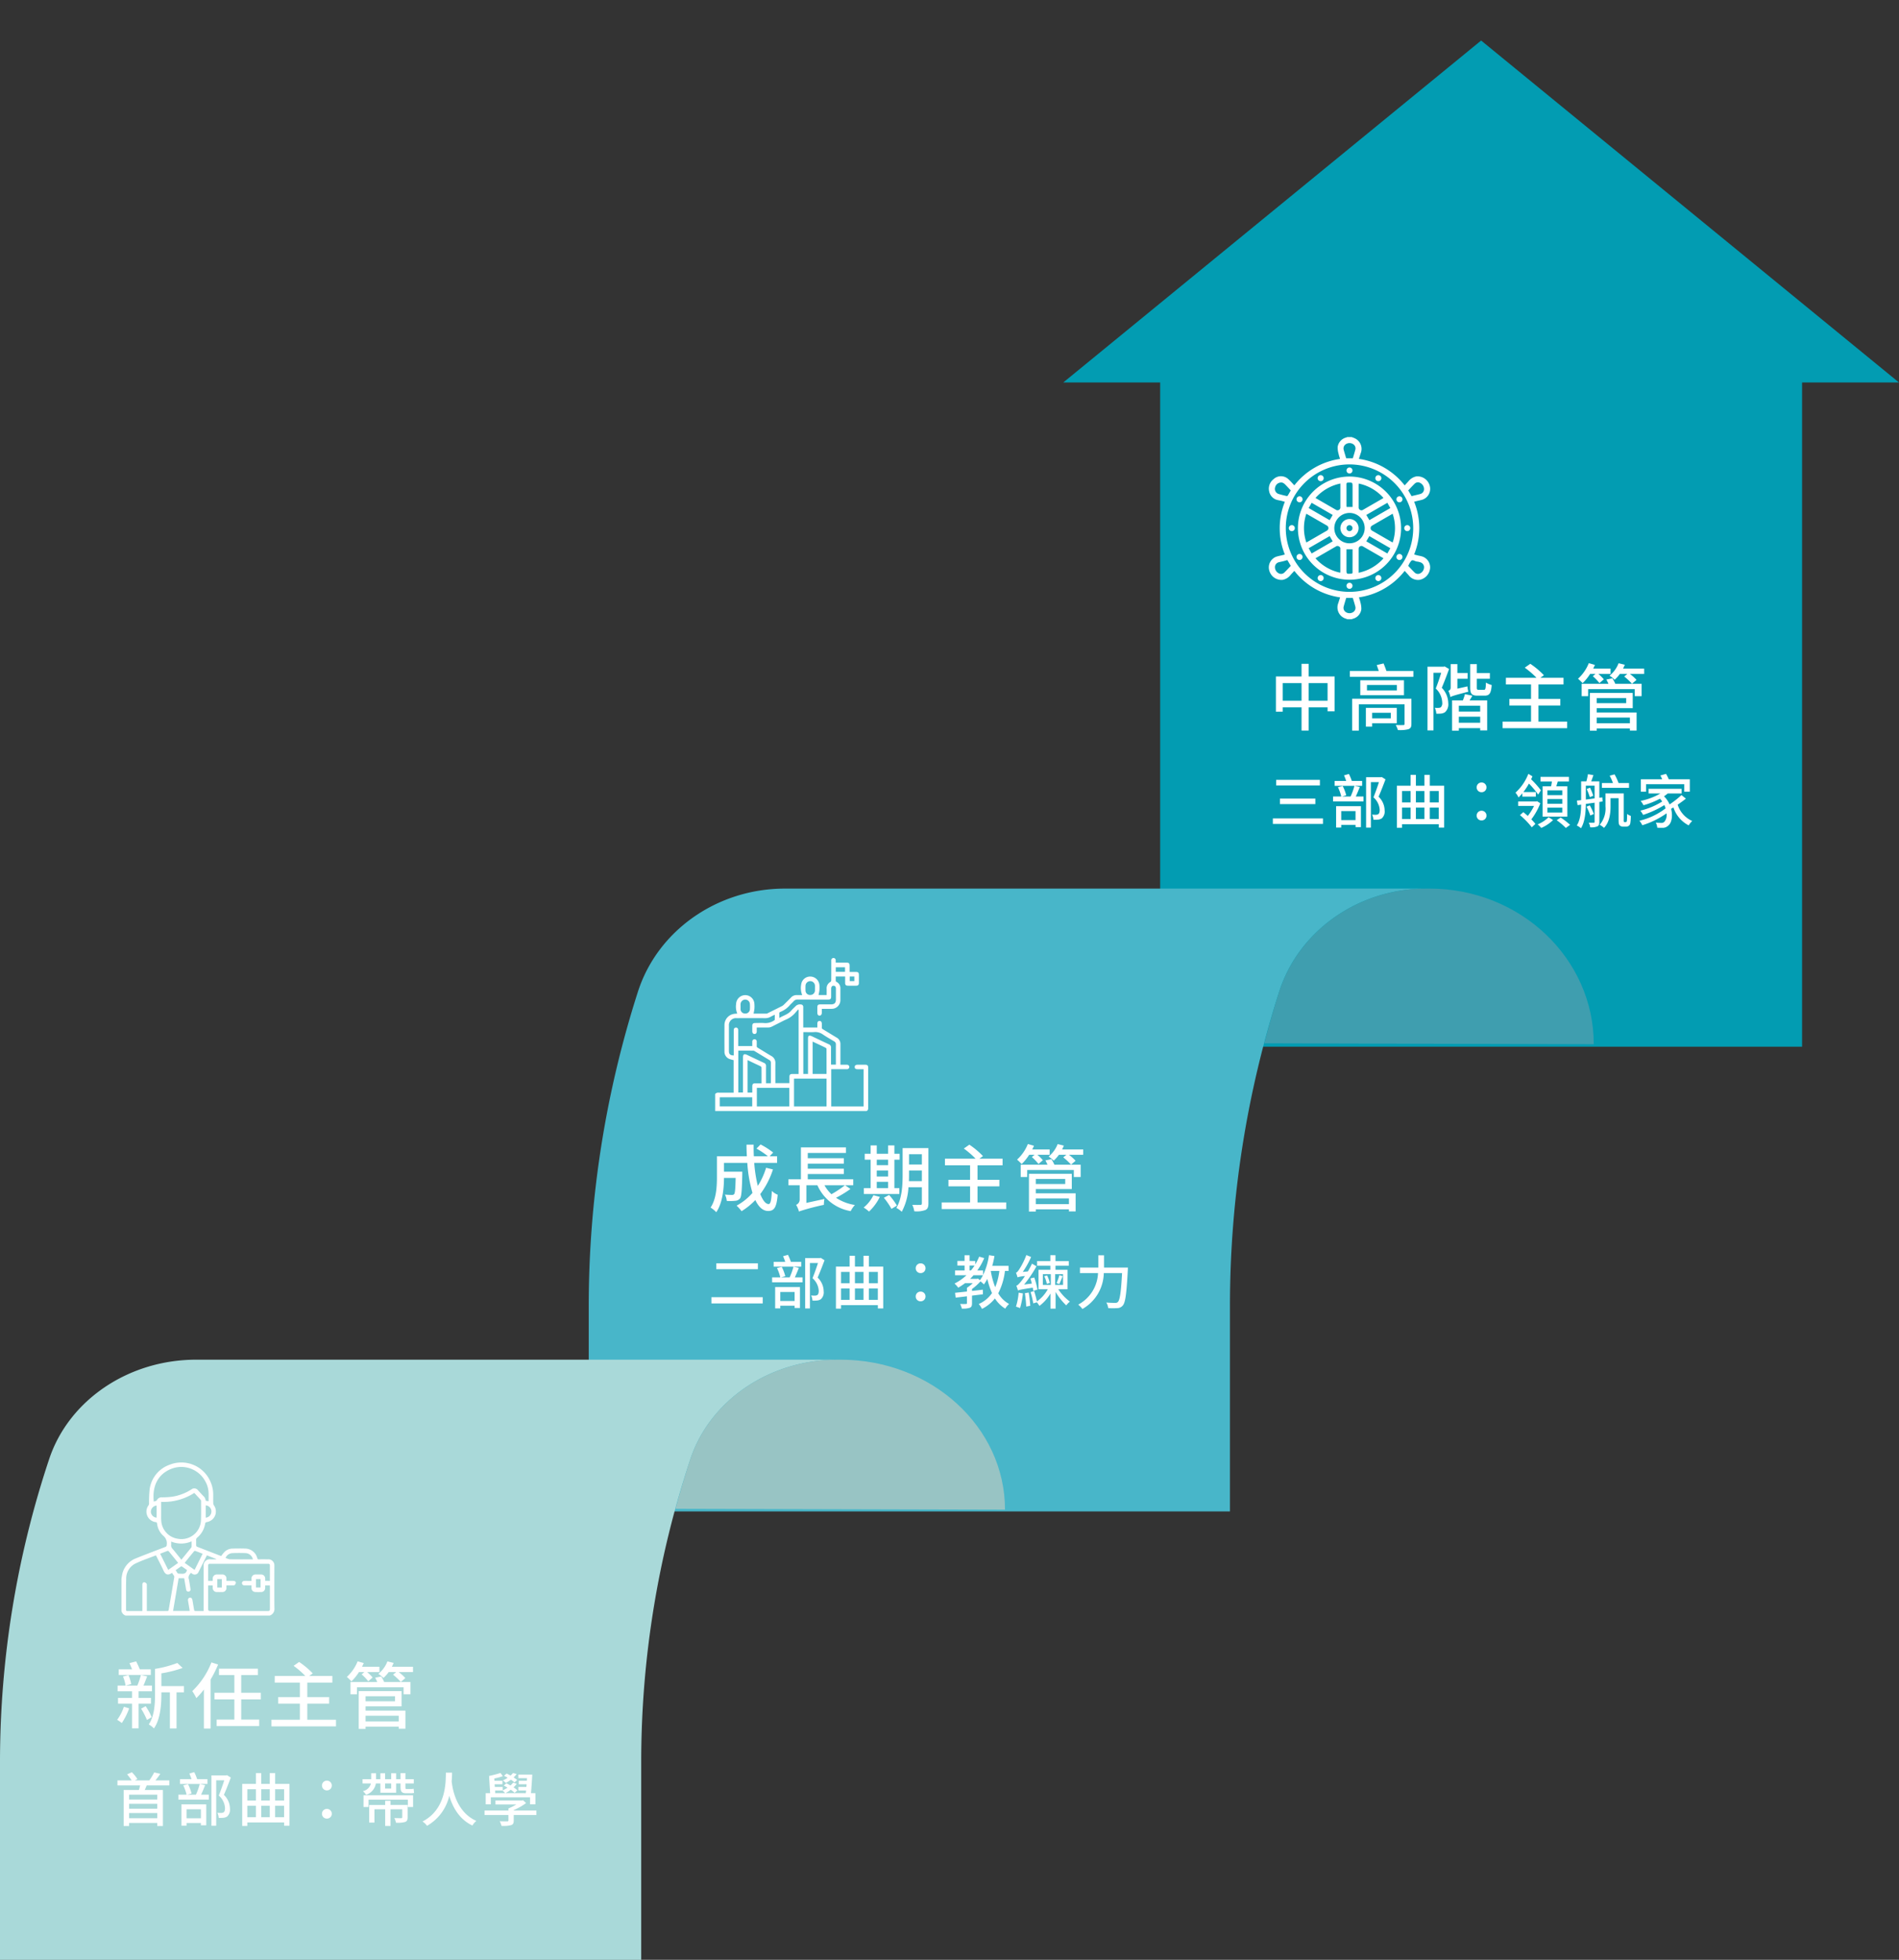 <svg xmlns="http://www.w3.org/2000/svg" xmlns:xlink="http://www.w3.org/1999/xlink" width="521.343" height="537.977" viewBox="0 0 521.343 537.977">
  <rect x="0" y="0" width="521.343" height="537.977" fill="#333333" stroke="none"/>
  <defs>
    <clipPath id="clip-path">
      <rect id="Rectangle_10007" data-name="Rectangle 10007" width="359.711" height="414.893" fill="none"/>
    </clipPath>
    <clipPath id="clip-path-2">
      <rect id="Rectangle_10006" data-name="Rectangle 10006" width="275.908" height="164.741" fill="none"/>
    </clipPath>
    <clipPath id="clip-path-3">
      <rect id="Rectangle_9876" data-name="Rectangle 9876" width="42" height="42.018" fill="#fff"/>
    </clipPath>
    <clipPath id="clip-path-4">
      <rect id="Rectangle_9875" data-name="Rectangle 9875" width="42.009" height="42" fill="#fff"/>
    </clipPath>
    <clipPath id="clip-path-5">
      <rect id="Rectangle_9874" data-name="Rectangle 9874" width="44.289" height="50" fill="#fff"/>
    </clipPath>
  </defs>
  <g id="mayo-college-gallery-1-all" transform="translate(-1438.329 -2160.023)">
    <path id="Path_24827" data-name="Path 24827" d="M319.873,0,205.155,93.867h26.6V276.193h176.23V93.867h26.6Z" transform="translate(1525.08 2171.149)" fill="#029cb2"/>
    <g id="Group_19216" data-name="Group 19216" transform="translate(1599.96 2160.023)">
      <g id="Group_19215" data-name="Group 19215" clip-path="url(#clip-path)">
        <path id="Path_24828" data-name="Path 24828" d="M176.037,576.8H0V520.3a282.22,282.22,0,0,1,13.49-86.128c5.393-16.836,21.79-28.348,40.377-28.348H229.9c-18.585,0-34.981,11.512-40.375,28.348A282.238,282.238,0,0,0,176.037,520.3Z" transform="translate(0 -161.903)" fill="#48b6c9"/>
        <path id="Path_24829" data-name="Path 24829" d="M296.118,434.168c-1.5,4.677-2.828,9.4-4.077,14.133l90.462.243c0-23.6-20.212-42.724-45.138-42.724h-.872c-18.584,0-34.981,11.512-40.375,28.348" transform="translate(-106.592 -161.903)" fill="#3f9eaf"/>
      </g>
    </g>
    <g id="Group_19213" data-name="Group 19213" transform="translate(1438.329 2533.26)" clip-path="url(#clip-path-2)">
      <path id="Path_24825" data-name="Path 24825" d="M176.035,164.741H0V110.3A262.869,262.869,0,0,1,13.49,27.313C18.88,11.09,35.277,0,53.864,0H229.9c-18.587,0-34.984,11.09-40.378,27.313A262.886,262.886,0,0,0,176.035,110.3Z" fill="#a9d9d9"/>
      <path id="Path_24826" data-name="Path 24826" d="M296.114,27.313c-1.5,4.509-2.825,9.057-4.077,13.618l90.462.236C382.5,18.429,362.29,0,337.361,0h-.869C317.9,0,301.508,11.09,296.114,27.313" transform="translate(-106.591 0)" fill="#98c4c4"/>
    </g>
    <path id="Path_24859" data-name="Path 24859" d="M11.824-6H4.1V-7.328h7.728ZM4.1-.864V-2.3h7.728v1.44Zm7.728-2.608H4.1v-1.36h7.728Zm3.312-6.4v-1.376H11.328c.432-.528.912-1.168,1.344-1.808l-1.68-.384a16.172,16.172,0,0,1-1.344,2.192H5.68l.7-.368a9.766,9.766,0,0,0-1.52-1.872l-1.312.576A13.272,13.272,0,0,1,4.8-11.248H.9v1.376H7.12c-.08.4-.208.848-.32,1.248H2.608V1.264H4.1V.432h7.728v.832h1.552V-8.624H8.4c.176-.384.352-.816.528-1.248Zm8.672,6.544v2.48H19.872v-2.48ZM18.464,1.184h1.408V.448h3.936v.624H25.28V-4.672H18.464ZM25.616-11.6H22.784a14.468,14.468,0,0,0-.8-1.92l-1.344.384a16.054,16.054,0,0,1,.592,1.536H18.064v1.328h7.552ZM23.5-10.272a18.51,18.51,0,0,1-1.056,2.944H20.08l1.168-.336a12.213,12.213,0,0,0-.976-2.56l-1.3.336a12.707,12.707,0,0,1,.912,2.56H17.632v1.344h8.352V-7.328H23.872c.352-.768.752-1.728,1.1-2.608Zm7.488-2.416-.224.064H26.7V1.2h1.312V-11.28h2.208c-.384,1.232-.976,2.9-1.5,4.176a4.932,4.932,0,0,1,1.712,3.44c0,.544-.1.992-.4,1.184a1.433,1.433,0,0,1-.624.16,9.158,9.158,0,0,1-1.072-.048A3.613,3.613,0,0,1,28.7-.96a8.919,8.919,0,0,0,1.328-.032,2.23,2.23,0,0,0,.992-.352,2.54,2.54,0,0,0,.768-2.176,5.278,5.278,0,0,0-1.664-3.76c.64-1.44,1.344-3.264,1.9-4.752Zm13.2,11.536V-4.288h2.464v3.136ZM36.56-4.288h2.352v3.136H36.56Zm2.352-4.544v3.12H36.56v-3.12ZM42.72-4.288v3.136H40.368V-4.288Zm0-4.544v3.12H40.368v-3.12Zm3.936,0v3.12H44.192v-3.12Zm-2.464-1.456v-2.976H42.72v2.976H40.368v-2.976H38.912v2.976h-3.76V1.248H36.56V.288h10.1V1.2h1.472V-10.288ZM58.4-8.512A1.308,1.308,0,0,0,59.744-9.84,1.322,1.322,0,0,0,58.4-11.184,1.322,1.322,0,0,0,57.056-9.84,1.308,1.308,0,0,0,58.4-8.512Zm0,7.744A1.3,1.3,0,0,0,59.744-2.08,1.312,1.312,0,0,0,58.4-3.424,1.312,1.312,0,0,0,57.056-2.08,1.3,1.3,0,0,0,58.4-.768Zm17.648-9.648v1.408H74.384v-1.408Zm-2.96,0v2.544h4.32v-2.544h1.216v.928c0,1.248.256,1.76,1.52,1.76h1.264a3.766,3.766,0,0,0,.928-.08c-.048-.32-.08-.816-.112-1.152a4.587,4.587,0,0,1-.832.08H80.256c-.272,0-.3-.144-.3-.576v-.96h2.3v-1.168h-2.3v-1.664H78.624v1.664H77.408v-1.632h-1.36v1.632H74.384v-1.632h-1.3v1.632H71.9v-1.632H70.56v1.632H68.192v1.168h2.3A2.866,2.866,0,0,1,68.288-8.3,4.6,4.6,0,0,1,69.152-7.3a3.944,3.944,0,0,0,2.7-3.12Zm7.472,5.9H75.872V-5.664H74.4v1.152H70.016V.336h1.44V-3.328H74.4V1.248h1.472V-3.328h3.216v2.192c0,.192-.064.24-.3.256-.208,0-1.056,0-1.872-.032a4.935,4.935,0,0,1,.464,1.28,7.751,7.751,0,0,0,2.5-.208c.528-.192.688-.592.688-1.264Zm-12.1.56H69.84v-2H80.624v2h1.44V-7.168h-13.6Zm22.608-9.424C91.024-10.816,91.2-3.36,84.656.032a4.606,4.606,0,0,1,1.232,1.184A12.749,12.749,0,0,0,92-7.024c.848,2.864,2.592,6.384,6.352,8.16A4.415,4.415,0,0,1,99.44-.128c-5.584-2.48-6.56-8.864-6.784-10.864.08-.944.1-1.776.112-2.384ZM110.64-11.36a7.77,7.77,0,0,0-.976-.7,7.485,7.485,0,0,0,.832-.944l-1.008-.272a4.548,4.548,0,0,1-.672.7c-.352-.208-.736-.4-1.072-.56l-.72.624a8.651,8.651,0,0,1,1.008.528,7.056,7.056,0,0,1-1.312.736,7.36,7.36,0,0,1,.816.688,9.435,9.435,0,0,0,1.376-.88,6.13,6.13,0,0,1,.992.752Zm-6.064,2.88h2.016a4.682,4.682,0,0,1,.752.736h-2.736Zm-1.168,1.856h10.768v1.936h1.472V-7.744h-1.216c.128-1.44.272-3.488.352-5.1h-3.808v.976h2.352l-.032.72h-2.24v.96h2.176l-.064.736h-2.192v.976H113.1c-.032.256-.064.5-.08.736H107.44a12.318,12.318,0,0,0,1.44-.944,7.584,7.584,0,0,1,1.072.848l.752-.688a8.146,8.146,0,0,0-1.056-.816,8.217,8.217,0,0,0,.88-.976l-1.008-.32a4.641,4.641,0,0,1-.72.784c-.368-.224-.768-.432-1.12-.608l-.72.624a11.225,11.225,0,0,1,1.04.576,9.269,9.269,0,0,1-1.344.752v-.944H104.5l-.048-.736h2.144v-.96H104.4l-.048-.64a14.427,14.427,0,0,0,2.352-.624l-.64-.88a29.909,29.909,0,0,1-3.136.816l.288,4.736H102v3.056h1.408ZM115.92-2.976H109.7V-3.1a16.471,16.471,0,0,0,3.392-1.936l-.848-.768-.32.08h-7.248V-4.64H110.4a15.171,15.171,0,0,1-2.16,1.088v.576h-6.56V-1.76h6.56V-.272c0,.208-.08.272-.336.272-.24,0-1.168,0-2.048-.032a5.272,5.272,0,0,1,.48,1.264,8.73,8.73,0,0,0,2.64-.208c.56-.192.72-.544.72-1.248V-1.76h6.224Z" transform="translate(1469.671 2660)" fill="#fff"/>
    <path id="Path_24858" data-name="Path 24858" d="M10.06-14.74H7.04c-.26-.66-.66-1.5-1-2.18l-1.84.48c.24.5.5,1.14.72,1.7H1.26v1.54h8.8ZM2.66-4.46A12.346,12.346,0,0,1,.82-.88,10.284,10.284,0,0,1,2.1,0,18.414,18.414,0,0,0,4.12-4.02Zm7.44-.86V-6.9H6.7V-8.72h3.68v-1.56H8.04c.34-.74.68-1.66,1.02-2.54l-1.72-.36a20.631,20.631,0,0,1-.98,2.9H3.2l1.48-.42a12.49,12.49,0,0,0-.74-2.46l-1.52.38a10.075,10.075,0,0,1,.7,2.5H.94v1.56H4.9V-6.9H1.06v1.58H4.9V1.46H6.7V-5.32ZM7.4-3.94A20.918,20.918,0,0,1,9-.84l1.3-.78a17.035,17.035,0,0,0-1.66-3Zm11.76-6.2h-6.2v-3.5a32.745,32.745,0,0,0,5.84-1.48l-1.46-1.36a30.827,30.827,0,0,1-6.12,1.62v6.92c0,2.62-.14,6-1.72,8.32a6.288,6.288,0,0,1,1.42,1.1c1.78-2.54,2.04-6.54,2.04-9.42v-.48H15.3v9.9h1.82v-9.9h2.04Zm7.54-6.5a21.719,21.719,0,0,1-5.26,7.88,12.864,12.864,0,0,1,1.12,1.92A20.344,20.344,0,0,0,24.64-9.2V1.52h1.84V-11.94a32.988,32.988,0,0,0,2.06-4.12ZM40.26-6.5V-8.3H34.88v-4.86h4.58v-1.76H28.78v1.76H33V-8.3H27.54v1.8H33V-.94H28.14V.84H39.82V-.94H34.88V-6.5ZM53.02-.9V-5.32h6v-1.8h-6V-11.1H59.9v-1.82H53.54l.98-.7a22.283,22.283,0,0,0-3.74-3.14L49.26-15.7a23.353,23.353,0,0,1,3.22,2.78h-8.4v1.82h6.9v3.98H45.04v1.8h5.94V-.9h-7.8V.92H60.9V-.9ZM68.68-13.98l-.74.62a13.2,13.2,0,0,1,1.82,1.9l1.2-1.04a11.717,11.717,0,0,0-1.5-1.48h3.36v-1.46H68.04q.27-.51.48-1.02l-1.68-.48a11.561,11.561,0,0,1-2.96,4.28,14.74,14.74,0,0,1,1.26,1.22,13.541,13.541,0,0,0,2.06-2.54ZM78.12-2V-.44h-9.1V-2ZM77.1-7.36v1.4H69.02v-1.4ZM69.02-4.58H78.9V-8.76H67.14V1.6h1.88V.98h9.1v.58h1.84V-3.4H69.02Zm2.64-7.86c.2.36.4.78.58,1.18H64.88v3.38h1.78V-9.8h12.8v1.92h1.88v-3.38H74.12a8.657,8.657,0,0,0-.82-1.52Zm4.58-3c.18-.36.34-.7.48-1.06l-1.7-.42a8.229,8.229,0,0,1-2.48,3.42,10.1,10.1,0,0,1,1.4,1.12,10.225,10.225,0,0,0,1.42-1.6h2.06l-.86.7a17.713,17.713,0,0,1,2.14,2l1.24-1.06a11.657,11.657,0,0,0-1.82-1.64h3.92v-1.46Z" transform="translate(1469.671 2633)" fill="#fff"/>
    <path id="Path_24856" data-name="Path 24856" d="M15.98-10.42A20.268,20.268,0,0,1,13.7-5.44a38.983,38.983,0,0,1-.98-6.32H19v-1.82H16.96l.96-1.02a21.123,21.123,0,0,0-3.46-2.22l-1.12,1.14a21.423,21.423,0,0,1,3.14,2.1H12.62q-.09-1.56-.06-3.18H10.6c0,1.06.04,2.14.1,3.18H2.48v5.66C2.48-5.34,2.34-1.9.74.5A7.939,7.939,0,0,1,2.3,1.78C4.06-.8,4.4-4.8,4.42-7.64h3.2c-.06,3.02-.18,4.16-.4,4.44a.712.712,0,0,1-.62.24c-.32,0-1.1-.02-1.92-.1a4.465,4.465,0,0,1,.5,1.74,14.251,14.251,0,0,0,2.36-.04A1.772,1.772,0,0,0,8.82-2c.42-.56.52-2.28.62-6.62v-.72H4.42v-2.42h6.4a37.584,37.584,0,0,0,1.42,8.24A15.785,15.785,0,0,1,7.88-.02,9.631,9.631,0,0,1,9.24,1.5a18.38,18.38,0,0,0,3.78-3.06c.9,1.88,2.06,3,3.52,3,1.64,0,2.32-.94,2.62-4.46a4.883,4.883,0,0,1-1.6-1.04c-.12,2.58-.36,3.6-.88,3.6-.84,0-1.62-1.04-2.3-2.74a22.721,22.721,0,0,0,3.48-6.76Zm21.64,4.8a28.27,28.27,0,0,1-3.7,2.46A9.957,9.957,0,0,1,32-5.62Zm.04,0H39.9V-7.26H27.42V-8.7h9.9v-1.46h-9.9v-1.4h9.9v-1.48h-9.9v-1.44H37.9v-1.54H25.54v8.76H22.1v1.64h3.1v3.94a1.566,1.566,0,0,1-.98,1.44,7.285,7.285,0,0,1,.8,1.88l.14-.12A65.33,65.33,0,0,1,31.84-.24a12.381,12.381,0,0,1,.14-1.62L27.04-.78V-5.62h3.02a12.227,12.227,0,0,0,9.14,7.1A7.212,7.212,0,0,1,40.36-.2a13.107,13.107,0,0,1-5.18-1.98A30.826,30.826,0,0,0,39.14-4.6Zm8.7-.94h3.12v1.72H46.36Zm3.12-6.08v1.5H46.36v-1.5ZM46.36-9.68h3.12v1.66H46.36Zm6.2,4.84H51.2v-7.8h1.44v-1.62H51.2v-2.3H49.48v2.3H46.36v-2.3H44.68v2.3H43.06v1.62h1.62v7.8H42.82v1.62h9.74ZM45.44-2.9A9.877,9.877,0,0,1,42.76.5a9.483,9.483,0,0,1,1.48,1.1A13.986,13.986,0,0,0,47.2-2.42Zm2.88.72A20.7,20.7,0,0,1,50.4.86l1.5-.9a19.1,19.1,0,0,0-2.16-2.92Zm6.86-4.58c.04-.64.04-1.28.04-1.86V-9.68h3.52v2.92Zm3.56-7.38v2.82H55.22v-2.82Zm1.8-1.68H53.46v7.2c0,2.86-.14,6.6-1.72,9.22a5.9,5.9,0,0,1,1.48,1.06,15.9,15.9,0,0,0,1.84-6.74h3.68V-.64c0,.32-.12.4-.42.42-.26,0-1.26.02-2.2-.02a6.381,6.381,0,0,1,.54,1.76,6.946,6.946,0,0,0,3.04-.34c.62-.28.84-.82.84-1.8ZM74.02-.9V-5.32h6v-1.8h-6V-11.1H80.9v-1.82H74.54l.98-.7a22.283,22.283,0,0,0-3.74-3.14L70.26-15.7a23.353,23.353,0,0,1,3.22,2.78h-8.4v1.82h6.9v3.98H66.04v1.8h5.94V-.9h-7.8V.92H81.9V-.9ZM89.68-13.98l-.74.62a13.2,13.2,0,0,1,1.82,1.9l1.2-1.04a11.717,11.717,0,0,0-1.5-1.48h3.36v-1.46H89.04q.27-.51.48-1.02l-1.68-.48a11.561,11.561,0,0,1-2.96,4.28,14.739,14.739,0,0,1,1.26,1.22,13.541,13.541,0,0,0,2.06-2.54ZM99.12-2V-.44h-9.1V-2ZM98.1-7.36v1.4H90.02v-1.4ZM90.02-4.58H99.9V-8.76H88.14V1.6h1.88V.98h9.1v.58h1.84V-3.4H90.02Zm2.64-7.86c.2.36.4.78.58,1.18H85.88v3.38h1.78V-9.8h12.8v1.92h1.88v-3.38H95.12a8.657,8.657,0,0,0-.82-1.52Zm4.58-3c.18-.36.34-.7.48-1.06l-1.7-.42a8.229,8.229,0,0,1-2.48,3.42,10.1,10.1,0,0,1,1.4,1.12,10.225,10.225,0,0,0,1.42-1.6h2.06l-.86.7a17.713,17.713,0,0,1,2.14,2l1.24-1.06a11.657,11.657,0,0,0-1.82-1.64h3.92v-1.46Z" transform="translate(1632.671 2491)" fill="#fff"/>
    <path id="Path_24857" data-name="Path 24857" d="M2.3-11.2v1.616H13.728V-11.2ZM.976-1.888v1.7h14.08v-1.7Zm22.832-1.44v2.48H19.872v-2.48ZM18.464,1.184h1.408V.448h3.936v.624H25.28V-4.672H18.464ZM25.616-11.6H22.784a14.468,14.468,0,0,0-.8-1.92l-1.344.384a16.054,16.054,0,0,1,.592,1.536H18.064v1.328h7.552ZM23.5-10.272a18.51,18.51,0,0,1-1.056,2.944H20.08l1.168-.336a12.213,12.213,0,0,0-.976-2.56l-1.3.336a12.707,12.707,0,0,1,.912,2.56H17.632v1.344h8.352V-7.328H23.872c.352-.768.752-1.728,1.1-2.608Zm7.488-2.416-.224.064H26.7V1.2h1.312V-11.28h2.208c-.384,1.232-.976,2.9-1.5,4.176a4.932,4.932,0,0,1,1.712,3.44c0,.544-.1.992-.4,1.184a1.433,1.433,0,0,1-.624.16,9.158,9.158,0,0,1-1.072-.048A3.613,3.613,0,0,1,28.7-.96a8.919,8.919,0,0,0,1.328-.032,2.23,2.23,0,0,0,.992-.352,2.54,2.54,0,0,0,.768-2.176,5.278,5.278,0,0,0-1.664-3.76c.64-1.44,1.344-3.264,1.9-4.752Zm13.2,11.536V-4.288h2.464v3.136ZM36.56-4.288h2.352v3.136H36.56Zm2.352-4.544v3.12H36.56v-3.12ZM42.72-4.288v3.136H40.368V-4.288Zm0-4.544v3.12H40.368v-3.12Zm3.936,0v3.12H44.192v-3.12Zm-2.464-1.456v-2.976H42.72v2.976H40.368v-2.976H38.912v2.976h-3.76V1.248H36.56V.288h10.1V1.2h1.472V-10.288ZM58.4-8.512A1.308,1.308,0,0,0,59.744-9.84,1.322,1.322,0,0,0,58.4-11.184,1.322,1.322,0,0,0,57.056-9.84,1.308,1.308,0,0,0,58.4-8.512Zm0,7.744A1.3,1.3,0,0,0,59.744-2.08,1.312,1.312,0,0,0,58.4-3.424,1.312,1.312,0,0,0,57.056-2.08,1.3,1.3,0,0,0,58.4-.768ZM80.016-9.1A17,17,0,0,1,78.88-4.64,21.41,21.41,0,0,1,77.664-9.1Zm-5.888,2.1-.272.08H71.984c.32-.32.64-.656.944-1.008H75.52a8.108,8.108,0,0,1-.832,1.36ZM71.84-10.576H73.2a11.643,11.643,0,0,1-.992,1.344H71.84ZM82.544-9.1V-10.5h-4.48a24.309,24.309,0,0,0,.608-2.688l-1.5-.24a18.834,18.834,0,0,1-1.616,5.44V-9.232h-1.6a16.268,16.268,0,0,0,1.9-3.392l-1.376-.4a15.84,15.84,0,0,1-1.088,2.144v-.96H71.84v-1.568H70.464v1.568H68.5v1.264h1.968v1.344H67.856v1.3h3.136a13.411,13.411,0,0,1-3.28,2.288,9.515,9.515,0,0,1,1.024,1.136,17.766,17.766,0,0,0,1.856-1.232H72.72a11.29,11.29,0,0,1-1.6,1.264v1.024c-1.232.144-2.368.256-3.264.352l.16,1.328,3.1-.368V-.256c0,.176-.048.224-.272.224-.192.016-.88.016-1.6,0A4.589,4.589,0,0,1,69.7,1.232,5.829,5.829,0,0,0,71.9,1.008c.48-.192.608-.56.608-1.232v-2.1L75.5-2.688l-.016-1.264c-.992.112-2,.24-2.976.336v-.528a14.652,14.652,0,0,0,2.336-2.1,8.49,8.49,0,0,1,.928.848,11.684,11.684,0,0,0,.944-1.52A20.147,20.147,0,0,0,78-3.024,8.452,8.452,0,0,1,74.368-.032a7.753,7.753,0,0,1,.88,1.344A10.428,10.428,0,0,0,78.8-1.552a8.764,8.764,0,0,0,2.832,2.8,5.5,5.5,0,0,1,1.056-1.28A7.685,7.685,0,0,1,79.712-2.96,17.956,17.956,0,0,0,81.552-9.1Zm7.936,5.12A21.016,21.016,0,0,0,89.6-7.3l-1.056.256c.144.448.272.928.4,1.408l-2.128.272a33.1,33.1,0,0,0,3.392-5.008L88.976-11.1A21.081,21.081,0,0,1,87.84-8.96l-1.392.128a24.126,24.126,0,0,0,2.288-4.1l-1.312-.528A19.579,19.579,0,0,1,85.44-9.488c-.32.48-.592.8-.864.88a10.8,10.8,0,0,1,.432,1.264A7.954,7.954,0,0,1,87.04-7.7a17.183,17.183,0,0,1-1.168,1.6c-.5.576-.848.976-1.2,1.056a9.836,9.836,0,0,1,.448,1.312c.336-.16.848-.3,4.064-.768.064.32.128.624.16.864Zm-5.168.848A17.6,17.6,0,0,1,84.576.7a9.126,9.126,0,0,1,1.12.4,21.972,21.972,0,0,0,.784-4.032Zm1.712.144A35.491,35.491,0,0,1,87.392.672L88.5.464a35.913,35.913,0,0,0-.432-3.632ZM96.48-5.52c.272-.56.608-1.392.912-2.144l-.9-.272a14.62,14.62,0,0,1-.768,2.176ZM92.352-7.648a7.909,7.909,0,0,1,.688,2.08l.816-.224a7.845,7.845,0,0,0-.736-2.064Zm-.4-.576h2.192v2.96H91.952ZM97.5-5.264h-2.16v-2.96H97.5ZM98.736-4.08V-9.408H95.424v-1.12h3.664v-1.28H95.424v-1.616H94.016v1.616H90.384v1.28h3.632v1.12H90.768V-4.08h2.544A9.663,9.663,0,0,1,90.32-.736a26.678,26.678,0,0,0-.752-2.832l-.976.272a24.558,24.558,0,0,1,.736,3.1l.992-.3a8.81,8.81,0,0,1,.7.992A11.6,11.6,0,0,0,94.048-2.9V1.248h1.408V-3.344a16.571,16.571,0,0,0,2.928,3.7,5.569,5.569,0,0,1,.992-1.04A13.28,13.28,0,0,1,96.192-4.08Zm10.016-5.952v-3.36h-1.568v3.36h-5.04v1.52h4.96a10.27,10.27,0,0,1-5.44,8.656,6.29,6.29,0,0,1,1.152,1.2,11.581,11.581,0,0,0,5.872-9.856H113.7c-.272,5.232-.608,7.424-1.152,7.936a.9.9,0,0,1-.736.24c-.4,0-1.376,0-2.432-.1A3.749,3.749,0,0,1,109.9,1.1a19.056,19.056,0,0,0,2.544,0A1.946,1.946,0,0,0,113.92.368c.7-.816,1.008-3.184,1.36-9.664.016-.208.032-.736.032-.736Z" transform="translate(1632.671 2518)" fill="#fff"/>
    <path id="Path_24854" data-name="Path 24854" d="M10.92-6.62v-4.84h5.2v4.84Zm-7.12,0v-4.84H8.98v4.84Zm7.12-6.66v-3.48H8.98v3.48H1.94v9.66H3.8V-4.8H8.98V1.56h1.94V-4.8h5.2v1.08h1.94v-9.56ZM33.48-3.32v1.54H28.36V-3.32ZM35.12-.44V-4.66H26.64V.48h1.72V-.44Zm4.02-6.74H22.88V1.58H24.7V-5.64H37.26V-.26c0,.24-.1.32-.36.32-.22.02-1.22.02-2.06-.02a6.331,6.331,0,0,1,.58,1.38A9.2,9.2,0,0,0,38.3,1.2c.62-.24.84-.58.84-1.46Zm-4-2.28h-8.2v-1.48h8.2ZM25.1-12.24v4.1h12v-4.1Zm7.18-2.54c-.2-.64-.52-1.44-.78-2.08l-1.88.44c.18.5.38,1.1.56,1.64H22.24v1.58H39.68v-1.58Zm15.98-1.26-.26.08H43.56V1.52H45.2V-14.3h2.12c-.4,1.32-.96,3-1.5,4.32A5.534,5.534,0,0,1,47.6-6.12a1.662,1.662,0,0,1-.38,1.3,1.241,1.241,0,0,1-.62.16,6.216,6.216,0,0,1-1.04-.02,4.421,4.421,0,0,1,.42,1.62c.46,0,.96,0,1.32-.04a2.419,2.419,0,0,0,1.1-.4,2.908,2.908,0,0,0,.86-2.44,6.2,6.2,0,0,0-1.78-4.24c.66-1.54,1.4-3.5,2-5.16Zm3.5,6.1v-2.72h2.82v-1.58H51.76v-2.44H49.92v6.38c0,.68-.32.84-.64.94a6.557,6.557,0,0,1,.56,1.74c.4-.26,1.04-.48,4.92-1.48a9.262,9.262,0,0,1-.24-1.46Zm6.26,6.3H52.16v-1.6h5.86ZM52.16-.58V-2.24h5.86V-.58Zm1.68-7.86a13.408,13.408,0,0,1-.58,1.72H50.3V1.6h1.86V.9h5.86v.62h1.92V-6.72H55.12c.24-.42.52-.84.76-1.28Zm3.78-1.18c-.44,0-.52-.08-.52-.64v-2.4h3.58v-1.56H57.1v-2.46H55.28v6.42c0,1.72.4,2.24,2.04,2.24h1.92c1.32,0,1.78-.64,1.94-2.92a4.852,4.852,0,0,1-1.58-.68c-.06,1.7-.14,2-.54,2ZM74.02-.9V-5.32h6v-1.8h-6V-11.1H80.9v-1.82H74.54l.98-.7a22.283,22.283,0,0,0-3.74-3.14L70.26-15.7a23.353,23.353,0,0,1,3.22,2.78h-8.4v1.82h6.9v3.98H66.04v1.8h5.94V-.9h-7.8V.92H81.9V-.9ZM89.68-13.98l-.74.62a13.2,13.2,0,0,1,1.82,1.9l1.2-1.04a11.717,11.717,0,0,0-1.5-1.48h3.36v-1.46H89.04q.27-.51.48-1.02l-1.68-.48a11.561,11.561,0,0,1-2.96,4.28,14.739,14.739,0,0,1,1.26,1.22,13.541,13.541,0,0,0,2.06-2.54ZM99.12-2V-.44h-9.1V-2ZM98.1-7.36v1.4H90.02v-1.4ZM90.02-4.58H99.9V-8.76H88.14V1.6h1.88V.98h9.1v.58h1.84V-3.4H90.02Zm2.64-7.86c.2.36.4.78.58,1.18H85.88v3.38h1.78V-9.8h12.8v1.92h1.88v-3.38H95.12a8.657,8.657,0,0,0-.82-1.52Zm4.58-3c.18-.36.34-.7.48-1.06l-1.7-.42a8.229,8.229,0,0,1-2.48,3.42,10.1,10.1,0,0,1,1.4,1.12,10.225,10.225,0,0,0,1.42-1.6h2.06l-.86.7a17.713,17.713,0,0,1,2.14,2l1.24-1.06a11.657,11.657,0,0,0-1.82-1.64h3.92v-1.46Z" transform="translate(1786.671 2359)" fill="#fff"/>
    <path id="Path_24855" data-name="Path 24855" d="M2.016-11.9v1.52h12V-11.9Zm1.04,5.136v1.52h9.712v-1.52ZM1.1-1.312v1.5h13.76v-1.5Zm22.7-2.016v2.48H19.872v-2.48ZM18.464,1.184h1.408V.448h3.936v.624H25.28V-4.672H18.464ZM25.616-11.6H22.784a14.468,14.468,0,0,0-.8-1.92l-1.344.384a16.054,16.054,0,0,1,.592,1.536H18.064v1.328h7.552ZM23.5-10.272a18.51,18.51,0,0,1-1.056,2.944H20.08l1.168-.336a12.213,12.213,0,0,0-.976-2.56l-1.3.336a12.707,12.707,0,0,1,.912,2.56H17.632v1.344h8.352V-7.328H23.872c.352-.768.752-1.728,1.1-2.608Zm7.488-2.416-.224.064H26.7V1.2h1.312V-11.28h2.208c-.384,1.232-.976,2.9-1.5,4.176a4.932,4.932,0,0,1,1.712,3.44c0,.544-.1.992-.4,1.184a1.433,1.433,0,0,1-.624.16,9.158,9.158,0,0,1-1.072-.048A3.613,3.613,0,0,1,28.7-.96a8.919,8.919,0,0,0,1.328-.032,2.23,2.23,0,0,0,.992-.352,2.54,2.54,0,0,0,.768-2.176,5.278,5.278,0,0,0-1.664-3.76c.64-1.44,1.344-3.264,1.9-4.752Zm13.2,11.536V-4.288h2.464v3.136ZM36.56-4.288h2.352v3.136H36.56Zm2.352-4.544v3.12H36.56v-3.12ZM42.72-4.288v3.136H40.368V-4.288Zm0-4.544v3.12H40.368v-3.12Zm3.936,0v3.12H44.192v-3.12Zm-2.464-1.456v-2.976H42.72v2.976H40.368v-2.976H38.912v2.976h-3.76V1.248H36.56V.288h10.1V1.2h1.472V-10.288ZM58.4-8.512A1.308,1.308,0,0,0,59.744-9.84,1.322,1.322,0,0,0,58.4-11.184,1.322,1.322,0,0,0,57.056-9.84,1.308,1.308,0,0,0,58.4-8.512Zm0,7.744A1.3,1.3,0,0,0,59.744-2.08,1.312,1.312,0,0,0,58.4-3.424,1.312,1.312,0,0,0,57.056-2.08,1.3,1.3,0,0,0,58.4-.768ZM80.56-7.712H76.48v-1.3h4.08Zm0,2.384H76.48V-6.656h4.08Zm0,2.4H76.48V-4.272h4.08Zm-5.408-7.216v8.336h6.8v-8.336h-3.04c.144-.4.272-.864.416-1.312h3.056V-12.72H74.592v1.264h3.12c-.048.416-.144.9-.224,1.312ZM69.6-7.3h3.7V-8.56H69.888a19.375,19.375,0,0,0,1.52-2.32,23.359,23.359,0,0,1,2.528,3.024l.752-1.184A24.425,24.425,0,0,0,72-12.064c.128-.256.256-.528.368-.8l-1.12-.688a13.776,13.776,0,0,1-3.536,5.168,5.677,5.677,0,0,1,.832,1.312A12.547,12.547,0,0,0,69.6-8.224Zm4.032,1.248-.224.08h-4.96v1.232H72.8A14.661,14.661,0,0,1,71.088-2c-.432-.384-.848-.752-1.232-1.04l-.912.816A21.8,21.8,0,0,1,72.192,1.12l.992-.928a14.5,14.5,0,0,0-1.12-1.248,18.345,18.345,0,0,0,2.464-4.416Zm3.168,4.4A9.438,9.438,0,0,1,73.808.32a8.031,8.031,0,0,1,.976.976,11.076,11.076,0,0,0,3.248-2.16Zm2.224.832A17.89,17.89,0,0,1,81.536,1.3L82.7.448a19.45,19.45,0,0,0-2.576-2ZM98.88-11.024H96.016a15.868,15.868,0,0,0-1.1-2.384l-1.344.368a13.162,13.162,0,0,1,.9,2.016h-3.04v1.312H98.88ZM87.248-9.392a19.5,19.5,0,0,1,.88,2.24l.944-.4a17.326,17.326,0,0,0-.9-2.208Zm-.224-.912H89.44v3.488c-.832.112-1.648.224-2.416.32Zm4.608,4.336L91.552-7.1l-.816.112v-4.5H88.5c.192-.512.416-1.136.608-1.712l-1.5-.256a19.946,19.946,0,0,1-.432,1.968h-1.44v5.152c-.416.048-.816.1-1.168.128l.192,1.248.976-.144C85.712-3.2,85.552-.96,84.544.624a5.106,5.106,0,0,1,1.152.752C86.8-.4,87.008-3.168,87.024-5.3l2.416-.336V-.384c0,.192-.064.24-.256.256-.16,0-.752.016-1.36-.016a3.52,3.52,0,0,1,.4,1.264A4.277,4.277,0,0,0,90.208.864c.4-.208.528-.592.528-1.248V-5.84Zm-2.4,3.424A19.079,19.079,0,0,0,88.112-4.9l-.9.368a15.7,15.7,0,0,1,1.04,2.416ZM97.68-.3a.276.276,0,0,1-.208-.08,1.89,1.89,0,0,1-.048-.656V-8.176H92.416v3.552A6.907,6.907,0,0,1,90.832.432a5.7,5.7,0,0,1,1.184.848c1.52-1.568,1.792-4.016,1.792-5.872V-6.88h2.208v5.808c0,1.12.08,1.44.32,1.68a1.368,1.368,0,0,0,.912.336h.736A1.328,1.328,0,0,0,98.8.72a1.075,1.075,0,0,0,.432-.7,12.552,12.552,0,0,0,.144-2.032,2.931,2.931,0,0,1-1.008-.544c-.016.8-.032,1.424-.064,1.712a.718.718,0,0,1-.128.464.331.331,0,0,1-.24.08Zm5.888-10.416h10.48v2.064h1.52v-3.408h-5.776a9.99,9.99,0,0,0-.752-1.488l-1.552.448a8.938,8.938,0,0,1,.5,1.04h-5.856v3.408h1.44Zm9.712,2.992a25.757,25.757,0,0,1-3.264,2.56,6.861,6.861,0,0,0-1.536-2.224,10.393,10.393,0,0,0,1.04-.784h3.792v-1.28h-9.056v1.28H107.5a17.844,17.844,0,0,1-5.424,2.048,7.208,7.208,0,0,1,.784,1.184,21.736,21.736,0,0,0,4.512-1.792,6.574,6.574,0,0,1,.624.768,19.983,19.983,0,0,1-6,2.512,7.21,7.21,0,0,1,.752,1.168,26.6,26.6,0,0,0,5.84-2.7,6.8,6.8,0,0,1,.336.9,18.862,18.862,0,0,1-7.184,3.408,5.338,5.338,0,0,1,.784,1.232,23.43,23.43,0,0,0,6.656-3.264,2.952,2.952,0,0,1-.56,2.272,1.119,1.119,0,0,1-.96.352c-.352,0-.864-.032-1.424-.08a3.608,3.608,0,0,1,.4,1.392,12.944,12.944,0,0,0,1.328.032A2.166,2.166,0,0,0,109.7.608c.864-.672,1.248-2.576.736-4.56.208-.128.432-.256.64-.384A8.449,8.449,0,0,0,115.264.592a5.091,5.091,0,0,1,.976-1.2,7.282,7.282,0,0,1-4-4.48c.784-.544,1.568-1.1,2.256-1.664Z" transform="translate(1786.671 2386)" fill="#fff"/>
    <g id="Group_19111" data-name="Group 19111" transform="translate(1471.671 2561.482)" clip-path="url(#clip-path-3)">
      <path id="Path_24172" data-name="Path 24172" d="M0,32.005A15.021,15.021,0,0,1,.28,30.4a6.067,6.067,0,0,1,3.756-4.113c2.645-1.067,5.315-2.074,7.979-3.093a.562.562,0,0,0,.417-.581,2.643,2.643,0,0,0-.97-2.517,5.349,5.349,0,0,1-1.683-3.339c-.039-.237-.1-.354-.362-.388a2.9,2.9,0,0,1-1.965-4.638.888.888,0,0,0,.122-.5,33.148,33.148,0,0,1,.158-3.8A8.3,8.3,0,0,1,13.138.65,8.7,8.7,0,0,1,24.426,5.236,8.692,8.692,0,0,1,25.193,8.9c0,.752-.012,1.5.009,2.256a1.157,1.157,0,0,0,.184.6,2.935,2.935,0,0,1-1.915,4.592c-.289.049-.439.134-.493.458a6.271,6.271,0,0,1-2.158,3.8.775.775,0,0,0-.325.691c.027.491-.006.985.017,1.476a.439.439,0,0,0,.2.329c2.221.874,4.449,1.732,6.659,2.587a12.117,12.117,0,0,1,.847-1.066,3.174,3.174,0,0,1,2.229-.991c1.189-.026,2.38-.049,3.567,0a3.456,3.456,0,0,1,3.276,2.624.381.381,0,0,0,.454.329c.82-.015,1.641-.01,2.461,0a1.632,1.632,0,0,1,1.777,1.713c.014.341,0,.684,0,1.025,0,3.542-.017,7.083.011,10.625a1.916,1.916,0,0,1-1.292,2.075H1.149A1.685,1.685,0,0,1,0,40.7v-8.7m40.751.487c0-1.448.007-2.854,0-4.261,0-.358-.263-.425-.573-.424q-7.9.006-15.8,0c-.464,0-.574.114-.575.588,0,1.176,0,2.352,0,3.529v.58h1.256c0-.232-.006-.408,0-.584a1.108,1.108,0,0,1,1.189-1.173c.478-.008.957-.01,1.436,0a1.081,1.081,0,0,1,1.136,1.13c.005.2,0,.4,0,.626h.673c.438,0,.876-.012,1.313.01.333.017.619.2.6.544a1.14,1.14,0,0,1-.362.617c-.079.083-.285.056-.434.057-.583.005-1.166,0-1.789,0,0,.242,0,.431,0,.62a1.106,1.106,0,0,1-1.181,1.218c-.478.012-.958.015-1.436,0a1.107,1.107,0,0,1-1.144-1.14c-.011-.215,0-.431,0-.671H23.822c-.008.134-.02.254-.02.373q0,3,0,5.99c0,.556.106.659.678.659H40.071c.589,0,.686-.1.686-.693q0-2.975,0-5.949c0-.129-.02-.258-.03-.38H39.46c0,.226,0,.428,0,.63a1.109,1.109,0,0,1-1.144,1.18c-.533.017-1.068.021-1.6-.011a1.068,1.068,0,0,1-1.018-1.08c-.008-.239,0-.479,0-.745-.695,0-1.322.008-1.95,0a.614.614,0,0,1-.661-.587.623.623,0,0,1,.626-.63c.285-.023.574-.009.861-.009H35.7c0-.231,0-.407,0-.582a1.094,1.094,0,0,1,1.176-1.175c.478-.008.957-.01,1.436,0a1.1,1.1,0,0,1,1.15,1.126c.009.2,0,.4,0,.614ZM6.969,40.78c1.955,0,3.854,0,5.752-.012.084,0,.221-.174.24-.284q.78-4.5,1.534-9.01a.49.49,0,0,0-.037-.309c-.181-.3-.385-.588-.58-.881-1.2.891-1.892.365-2.346-.644-.571-1.27-1.232-2.5-1.855-3.745-.065-.13-.136-.257-.215-.405-1.79.7-3.579,1.305-5.287,2.091A4.6,4.6,0,0,0,1.3,31.831c-.066,2.857-.03,5.717-.043,8.575,0,.283.111.383.393.379.93-.012,1.86,0,2.79,0H5.737v-.495q0-3.242,0-6.484a2.582,2.582,0,0,1,.017-.45.517.517,0,0,1,.563-.485,1.119,1.119,0,0,1,.585.407c.087.1.062.313.063.475,0,1.313,0,2.626,0,3.939V40.78m3.938-29.972c0,1.32,0,2.576,0,3.833a11.367,11.367,0,0,0,.053,1.678,5.338,5.338,0,0,0,4.672,4.638,5.363,5.363,0,0,0,6.2-4.991c.075-1.788.03-3.581.031-5.372a.537.537,0,0,0-.11-.334C21.181,9.62,20.593,8.993,20,8.351a15.517,15.517,0,0,1-9.092,2.457m-2.031-.07c.3-.129.736-.172.847-.383a1.427,1.427,0,0,1,1.433-.791,21.358,21.358,0,0,0,2.855-.186,13.611,13.611,0,0,0,5.167-1.969,1.27,1.27,0,0,1,1.883.273c.457.49.909.984,1.367,1.472a1.852,1.852,0,0,1,.692,1.327l.8.16c0-.851.036-1.672-.009-2.489a6.9,6.9,0,0,0-.9-3,7.484,7.484,0,0,0-9.374-3.389C9.68,3.361,8.448,6.9,8.875,10.738M22.57,40.78c0-4.146,0-8.221,0-12.3a1.677,1.677,0,0,1,1.915-1.9H26l.01-.094-2.56-.991-.639,1.274c-.538,1.075-1.069,2.153-1.615,3.224a1.156,1.156,0,0,1-1.836.494c-.1-.065-.195-.132-.287-.194-.483.54-.848,1.079-.539,1.818a1.6,1.6,0,0,1,.064.362c.123.769.258,1.536.363,2.307a.551.551,0,0,1-.49.65.571.571,0,0,1-.684-.445,2,2,0,0,1-.063-.279q-.253-1.468-.5-2.937H15.7L14.176,40.75h4.557c-.022-.168-.035-.3-.057-.437-.132-.8-.271-1.589-.4-2.385-.071-.443.113-.749.475-.819s.624.162.726.607c.021.093.038.187.054.282.141.835.275,1.672.428,2.5.019.1.142.264.22.266.79.02,1.58.012,2.39.012M13.649,21.7c0,.366.022.653-.005.936A1.3,1.3,0,0,0,14,23.667c.649.757,1.262,1.544,1.889,2.319.184.226.369.451.571.7.918-1.133,1.8-2.224,2.687-3.319a.468.468,0,0,0,.113-.254c.011-.471.005-.942.005-1.472a7.13,7.13,0,0,1-5.62.057m8.645,3.35c-.711-.275-1.368-.536-2.032-.777a.341.341,0,0,0-.3.073c-.867,1.052-1.721,2.114-2.606,3.207l2.726,1.938,2.215-4.44m-9.449,4.441,2.724-1.937c-.889-1.1-1.736-2.149-2.593-3.191a.343.343,0,0,0-.3-.1c-.676.246-1.344.513-2.047.787l2.215,4.439m23.237-2.908a2.153,2.153,0,0,0-1.906-1.7c-1.256-.051-2.517-.057-3.772,0a2.172,2.172,0,0,0-1.819,1.3,4.109,4.109,0,0,0,1.147.39c2.105.036,4.212.018,6.351.018m-18.1,2.927c-.43-.3-.893-.64-1.367-.96a.315.315,0,0,0-.283-.012c-.484.326-.956.67-1.48,1.043.4.29.354.949.973.934.843-.02,1.853.33,2.157-1.005M9.654,11.817a1.736,1.736,0,0,0-1.577,1.635,1.683,1.683,0,0,0,1.577,1.688Zm13.477,3.33A1.706,1.706,0,0,0,24.7,13.378a1.661,1.661,0,0,0-1.565-1.6Zm4.432,16.861H26.32v2.315h1.243Zm9.379,2.3h1.252v-2.3H36.942Z" transform="translate(0 0)" fill="#fff"/>
    </g>
    <g id="Group_19109" data-name="Group 19109" transform="translate(1634.671 2423)" clip-path="url(#clip-path-4)">
      <path id="Path_24171" data-name="Path 24171" d="M0,37.324a1.072,1.072,0,0,1,.938-.362c1.217.017,2.434.006,3.65.006h.474V28.036A10.015,10.015,0,0,1,4,27.743a2.11,2.11,0,0,1-1.449-2.077q-.023-3.65,0-7.3a3.09,3.09,0,0,1,2.769-3.051c.229-.028.461-.039.74-.062a5.054,5.054,0,0,1-.313-2.661,2.512,2.512,0,0,1,5.009-.139,9.211,9.211,0,0,1,.017,1.434c-.034.454-.145.9-.227,1.382,1.174,0,2.374,0,3.575-.007a.968.968,0,0,0,.376-.147c1.284-.638,2.568-1.275,3.846-1.922a2.018,2.018,0,0,0,.488-.362c.664-.651,1.325-1.3,1.973-1.972a2.1,2.1,0,0,1,1.647-.684c.463.015.926,0,1.436,0a5.289,5.289,0,0,1-.27-2.928A2.477,2.477,0,0,1,26.2,5.092a2.533,2.533,0,0,1,2.42,2.348,9,9,0,0,1,0,1.393c-.038.441-.154.875-.239,1.326H30.6c0-.55.014-1.105,0-1.659a1.986,1.986,0,0,1,1.083-1.961.577.577,0,0,0,.178-.437c.012-1.7.008-3.391.008-5.086,0-.123-.005-.247,0-.369A.613.613,0,1,1,33.09.67c.009.176,0,.354,0,.579.17.009.314.023.458.024.848,0,1.7,0,2.543,0,.613,0,.814.2.817.809,0,.56,0,1.119,0,1.741.566,0,1.107,0,1.648,0,.724,0,.9.173.9.888s0,1.422,0,2.133c0,.524-.224.75-.751.756q-1.148.014-2.3,0c-.51-.007-.721-.228-.726-.733-.006-.585,0-1.17,0-1.784H33.1c0,.418-.013.836.011,1.251,0,.084.138.182.233.237a1.926,1.926,0,0,1,1.03,1.785c0,1.053,0,2.106,0,3.158a2.39,2.39,0,0,1-2.437,2.44c-.871.006-1.743,0-2.664,0,0,.4.005.747,0,1.1-.009.472-.251.762-.624.76s-.6-.285-.6-.767q-.006-.759,0-1.518c0-.6.205-.8.822-.8.971,0,1.941,0,2.912,0s1.365-.412,1.366-1.378,0-1.941,0-2.912c0-.537-.223-.817-.642-.826s-.667.281-.669.836c0,.725,0,1.449,0,2.174,0,.582-.209.788-.794.788-2.789,0-5.578.008-8.367-.012a1.383,1.383,0,0,0-1.149.487c-.306.349-.669.647-.978.993a6.585,6.585,0,0,1-2.623,1.9.459.459,0,0,0-.322.535c.022.349.005.7.005,1.139,1.127-.677,2.371-.97,3.221-1.961.435-.507.939-.955,1.414-1.427a1.732,1.732,0,0,1,1.606-.24.74.74,0,0,1,.328.744q0,2.5,0,5v.509h3.87c0-.373,0-.725,0-1.077.007-.468.216-.72.593-.728s.624.261.634.74c.007.342.018.685,0,1.025a.5.5,0,0,0,.293.519c1.266.757,2.518,1.537,3.785,2.293a1.98,1.98,0,0,1,1.03,1.828q0,2.564,0,5.127V29.3c.637,0,1.235-.012,1.832,0a.611.611,0,1,1-.007,1.222c-.109.006-.219,0-.328,0H31.861V40.749h8.881V30.525c-.568,0-1.124,0-1.681,0-.5,0-.756-.213-.759-.6s.265-.62.747-.624q1.087-.009,2.174,0c.556,0,.778.22.779.766,0,3.719,0,7.438.007,11.156a.862.862,0,0,1-.416.782H0V37.324m5.092-10.6v-.478q0-3.178,0-6.357c0-.518.219-.8.616-.8s.613.268.613.792q0,1.928,0,3.855v.426h3.866c0-.429-.015-.825,0-1.22a.611.611,0,1,1,1.22.011c.012.4.016.793,0,1.189a.48.48,0,0,0,.274.489c1.242.744,2.463,1.524,3.715,2.25a2.116,2.116,0,0,1,1.134,2.021c-.019,1.654-.005,3.308-.005,4.962v.483h3.857c0-.583,0-1.13,0-1.676.005-.637.2-.832.837-.835.557,0,1.113,0,1.688,0V14.227l-.119-.094c-.276.313-.556.623-.827.941a6.871,6.871,0,0,1-2.53,1.83c-.8.352-1.564.778-2.349,1.163-2.457,1.205-1.478.986-4.246,1.009-.46,0-.921,0-1.425,0,0,.38,0,.705,0,1.03-.006.49-.224.75-.617.744s-.605-.274-.611-.762,0-.957,0-1.435c0-.6.209-.8.822-.806.848,0,1.7-.061,2.541.014a4.186,4.186,0,0,0,2.593-.7c.086-.051.208-.138.212-.214.02-.443.01-.888.01-1.381-.414.205-.767.355-1.094.549a3.035,3.035,0,0,1-1.638.4c-2.6-.02-5.195-.011-7.792,0a1.913,1.913,0,0,0-2.064,2.079q0,3.465,0,6.931c0,.876.376,1.231,1.315,1.207M30.574,33.1H21.646v7.65h8.928ZM20.358,35.649H11.442v5.1h8.917ZM6.348,25.432V36.907H7.639v-.52q0-4.533,0-9.065c0-.906.32-1.106,1.147-.714,1.542.73,3.081,1.468,4.628,2.188a.833.833,0,0,1,.549.857c-.018,1.422-.007,2.844-.007,4.266v.445h1.3a.721.721,0,0,0,.035-.142q0-2.769,0-5.537A.766.766,0,0,0,14.859,28c-1.335-.8-2.663-1.615-4-2.419a.8.8,0,0,0-.373-.14c-1.367-.01-2.733-.006-4.142-.006m19.141,6.39v-.537q0-4.488,0-8.977a4.389,4.389,0,0,1,.019-.532.463.463,0,0,1,.6-.45,2.182,2.182,0,0,1,.535.194c1.53.722,3.052,1.461,4.588,2.169a.89.89,0,0,1,.583.922c-.015,1.407-.005,2.815-.005,4.222v.433H33.14v-.35c0-1.722-.008-3.443.006-5.165a.929.929,0,0,0-.516-.893c-1.035-.61-2.078-1.21-3.074-1.88a3.529,3.529,0,0,0-2.331-.652c-.87.064-1.748.014-2.622.014H24.2V31.822Zm5.087,0c0-2.326,0-4.606-.012-6.885,0-.112-.164-.265-.287-.328-.62-.314-1.252-.606-1.881-.9-.538-.254-1.078-.5-1.642-.767v8.882ZM8.9,28.027v8.918h1.286c0-.565,0-1.107,0-1.65,0-.715.186-.9.894-.9.54,0,1.079,0,1.644,0,0-1.494.005-2.926-.011-4.357a.471.471,0,0,0-.247-.311c-.485-.249-.983-.471-1.476-.7L8.9,28.027m1.268,10.2H1.253v2.508h8.916ZM27.4,8.286c0-.2,0-.409,0-.614a1.3,1.3,0,1,0-2.6-.04c-.017.422-.018.847,0,1.269a1.22,1.22,0,0,0,1.292,1.242,1.252,1.252,0,0,0,1.3-1.283c0-.191,0-.382,0-.573M6.971,13.334h0c0,.259-.013.519,0,.777A1.2,1.2,0,0,0,8.2,15.239,1.22,1.22,0,0,0,9.52,14.21a10.44,10.44,0,0,0,0-1.674,1.263,1.263,0,0,0-1.3-1.12,1.3,1.3,0,0,0-1.254,1.222c-.012.231,0,.464,0,.7m26.14-9.544h2.543V2.543H33.111Zm3.832,2.549H38.2V5.076H36.943Z" transform="translate(0 0)" fill="#fff"/>
    </g>
    <g id="Group_19107" data-name="Group 19107" transform="translate(1786.671 2279.998)" clip-path="url(#clip-path-5)">
      <path id="Path_24156" data-name="Path 24156" d="M22.73,0c.314.124.639.226.939.376a3.2,3.2,0,0,1,1.555,4.056c-.165.5-.324,1.012-.5,1.563A19.406,19.406,0,0,1,37.29,13.264c.354-.383.7-.741,1.026-1.11A3.665,3.665,0,0,1,40.5,10.8a3.472,3.472,0,0,1,3.683,2.615A3.133,3.133,0,0,1,42.2,17.176c-.4.138-.818.2-1.227.3-.344.085-.686.174-1.081.274a19.334,19.334,0,0,1,0,14.479c.364.1.714.2,1.068.285.3.073.608.113.9.2a3.145,3.145,0,0,1,2.419,3.19,3.589,3.589,0,0,1-2.757,3.264,3.2,3.2,0,0,1-3.142-1.245c-.345-.384-.694-.764-1.084-1.192A19.412,19.412,0,0,1,24.742,44c.132.446.291.863.376,1.3a6.315,6.315,0,0,1,.274,1.994,3.115,3.115,0,0,1-2.307,2.58c-.12.04-.237.089-.355.133H21.558c-.149-.056-.3-.118-.446-.168a3.221,3.221,0,0,1-2.049-4.266c.166-.5.324-1.012.5-1.565A19.409,19.409,0,0,1,7,36.733c-.356.385-.7.744-1.027,1.114A3.643,3.643,0,0,1,3.781,39.2,3.466,3.466,0,0,1,.115,36.629a3.132,3.132,0,0,1,1.933-3.791,12.535,12.535,0,0,1,1.274-.318c.343-.085.685-.176,1.071-.275a19.315,19.315,0,0,1,0-14.473c-.346-.1-.68-.2-1.018-.282-.283-.07-.574-.111-.858-.178A3.018,3.018,0,0,1,.091,14.919a3.276,3.276,0,0,1,1.2-3.357,2.969,2.969,0,0,1,4.118.044c.554.493,1.034,1.07,1.589,1.653A19.389,19.389,0,0,1,19.547,6c-.133-.448-.292-.866-.377-1.3a6.3,6.3,0,0,1-.276-1.994A3.121,3.121,0,0,1,21.2.132c.12-.04.237-.088.356-.132ZM4.653,24.983A17.491,17.491,0,1,0,22.182,7.508,17.477,17.477,0,0,0,4.653,24.983M21.235,44.163c-.236.8-.478,1.552-.68,2.318a1.383,1.383,0,0,0,.588,1.57,1.844,1.844,0,0,0,1.978.016,1.389,1.389,0,0,0,.607-1.605c-.2-.764-.442-1.518-.672-2.3ZM6.013,14.641C5.493,14.086,5,13.53,4.467,13.007a2.028,2.028,0,0,0-.757-.5,1.689,1.689,0,0,0-1.971,1.248,1.456,1.456,0,0,0,1,1.88c.713.214,1.439.385,2.164.554a.358.358,0,0,0,.3-.138c.287-.469.551-.953.81-1.41M5.089,33.768c-.412.114-.8.23-1.19.328s-.793.168-1.183.273a1.372,1.372,0,0,0-1.039,1.319,1.869,1.869,0,0,0,1.02,1.7,1.3,1.3,0,0,0,1.609-.246c.59-.572,1.141-1.184,1.715-1.785l-.933-1.59M23.055,5.835c.24-.816.49-1.6.7-2.4a1.382,1.382,0,0,0-.638-1.508,1.847,1.847,0,0,0-1.937,0,1.387,1.387,0,0,0-.645,1.507c.211.808.466,1.6.7,2.4ZM39.187,16.213c.813-.2,1.6-.367,2.38-.586a1.373,1.373,0,0,0,1.039-1.317,1.887,1.887,0,0,0-1.019-1.7,1.272,1.272,0,0,0-1.606.245c-.591.571-1.141,1.185-1.715,1.788l.921,1.572m-.909,19.159c.562.589,1.1,1.19,1.685,1.754a1.293,1.293,0,0,0,1.6.275,1.9,1.9,0,0,0,1.048-1.687,1.417,1.417,0,0,0-1.066-1.351,4.23,4.23,0,0,0-.9-.195c-.524-.042-1.081-.576-1.516-.228a4.722,4.722,0,0,0-.854,1.431" transform="translate(0)" fill="#fff"/>
      <path id="Path_24157" data-name="Path 24157" d="M89.639,97.432A14.161,14.161,0,1,1,75.5,83.252a14.21,14.21,0,0,1,14.138,14.18M71.306,97.4a4.17,4.17,0,1,0,4.164-4.164A4.2,4.2,0,0,0,71.306,97.4m-7.677-3.946a12.27,12.27,0,0,0,0,7.888c.169-.09.283-.146.393-.209q2.635-1.52,5.269-3.042a.794.794,0,0,0-.013-1.383L64.85,94.157c-.389-.225-.78-.446-1.221-.7m23.693,0c-1.935,1.117-3.806,2.2-5.675,3.277a.79.79,0,0,0,.009,1.357q2.659,1.54,5.322,3.073c.106.061.223.1.358.164a12.352,12.352,0,0,0-.014-7.871M84.806,105.7c-.161-.1-.266-.176-.377-.239q-2.617-1.509-5.234-3.016a.774.774,0,0,0-1.211.689q0,3,0,6v.525a12.572,12.572,0,0,0,6.823-3.959M78.014,85.172c-.012.19-.029.332-.029.474q0,3.048,0,6.1a.773.773,0,0,0,1.174.658q2.639-1.519,5.275-3.043c.118-.068.226-.154.363-.25a12.519,12.519,0,0,0-6.782-3.935m-11.867,3.95c.2.123.351.217.5.3L71.794,92.4a.775.775,0,0,0,1.176-.706q0-3,0-6v-.529a12.556,12.556,0,0,0-6.824,3.955m-.007,16.569a12.481,12.481,0,0,0,6.765,3.95.821.821,0,0,0,.058-.183c0-2.178.01-4.356,0-6.534,0-.39-.706-.76-1.051-.564-.805.456-1.6.923-2.406,1.386l-3.369,1.946m10.174-2.467H74.64v5.488c0,1.3,0,1.287,1.3,1.2.307-.021.378-.144.375-.422-.011-1.056,0-2.111,0-3.167v-3.1m0-11.625V86.093c0-1.233,0-1.219-1.223-1.183-.372.011-.459.145-.457.494.014,1.949.006,3.9.009,5.847a2.719,2.719,0,0,0,.042.349ZM65.085,90.452,64.269,91.9l5.758,3.325.838-1.432-5.78-3.338M85.871,104.37l.815-1.444L80.923,99.6l-.832,1.435,5.78,3.334m0-13.913-5.782,3.334.841,1.432L86.689,91.9l-.819-1.439M65.087,104.369l5.776-3.334L70.027,99.6l-5.76,3.325.82,1.443" transform="translate(-53.333 -72.412)" fill="#fff"/>
      <path id="Path_24158" data-name="Path 24158" d="M269.858,246.471a.83.83,0,0,1,.832.837.84.84,0,0,1-.855.817.83.83,0,0,1-.8-.817.816.816,0,0,1,.824-.837" transform="translate(-234.003 -214.378)" fill="#fff"/>
      <path id="Path_24159" data-name="Path 24159" d="M225.367,290.976a.832.832,0,0,1,.838.83.843.843,0,0,1-.848.826.823.823,0,0,1-.8-.812.811.811,0,0,1,.815-.844" transform="translate(-195.314 -253.088)" fill="#fff"/>
      <path id="Path_24160" data-name="Path 24160" d="M225.391,80.3a.841.841,0,0,1,.825.847.83.83,0,0,1-.858.809.81.81,0,0,1-.792-.817.82.82,0,0,1,.825-.839" transform="translate(-195.325 -69.841)" fill="#fff"/>
      <path id="Path_24161" data-name="Path 24161" d="M103.7,81.948a.834.834,0,0,1-.829-.84.844.844,0,0,1,.858-.817.826.826,0,0,1,.8.821.812.812,0,0,1-.825.835" transform="translate(-89.474 -69.837)" fill="#fff"/>
      <path id="Path_24162" data-name="Path 24162" d="M269.833,126.47a.811.811,0,0,1-.8-.857.832.832,0,0,1,.824-.794.844.844,0,0,1,.833.842.824.824,0,0,1-.855.81" transform="translate(-234.001 -108.567)" fill="#fff"/>
      <path id="Path_24163" data-name="Path 24163" d="M59.192,124.795a.835.835,0,0,1,.832.838.811.811,0,0,1-.793.818.828.828,0,0,1-.863-.8.847.847,0,0,1,.824-.852" transform="translate(-50.768 -108.545)" fill="#fff"/>
      <path id="Path_24164" data-name="Path 24164" d="M59.219,248.155a.84.84,0,0,1-.856-.816.829.829,0,0,1,1.657-.05.831.831,0,0,1-.8.866" transform="translate(-50.764 -214.409)" fill="#fff"/>
      <path id="Path_24165" data-name="Path 24165" d="M104.525,291.809a.823.823,0,0,1-.85.814.846.846,0,0,1-.8-.825.833.833,0,0,1,.836-.833.812.812,0,0,1,.815.844" transform="translate(-89.479 -253.079)" fill="#fff"/>
      <path id="Path_24166" data-name="Path 24166" d="M43.723,186.48a.809.809,0,0,1-.813.841.823.823,0,0,1-.036-1.646.809.809,0,0,1,.849.8" transform="translate(-36.595 -161.498)" fill="#fff"/>
      <path id="Path_24167" data-name="Path 24167" d="M286.223,187.328a.824.824,0,0,1-.068-1.645.824.824,0,1,1,.068,1.645" transform="translate(-248.222 -161.504)" fill="#fff"/>
      <path id="Path_24168" data-name="Path 24168" d="M165.392,64.844a.822.822,0,0,1-1.644.01.822.822,0,1,1,1.644-.01" transform="translate(-142.427 -55.673)" fill="#fff"/>
      <path id="Path_24169" data-name="Path 24169" d="M164.556,308.963a.832.832,0,0,1-.81-.855.822.822,0,0,1,1.644.023.831.831,0,0,1-.834.831" transform="translate(-142.425 -267.298)" fill="#fff"/>
      <path id="Path_24170" data-name="Path 24170" d="M155.857,175.275a2.5,2.5,0,1,1-2.489-2.488,2.514,2.514,0,0,1,2.489,2.488m-3.323-.007a.822.822,0,1,0,.854-.8.819.819,0,0,0-.854.8" transform="translate(-131.213 -150.288)" fill="#fff"/>
    </g>
  </g>
</svg>
